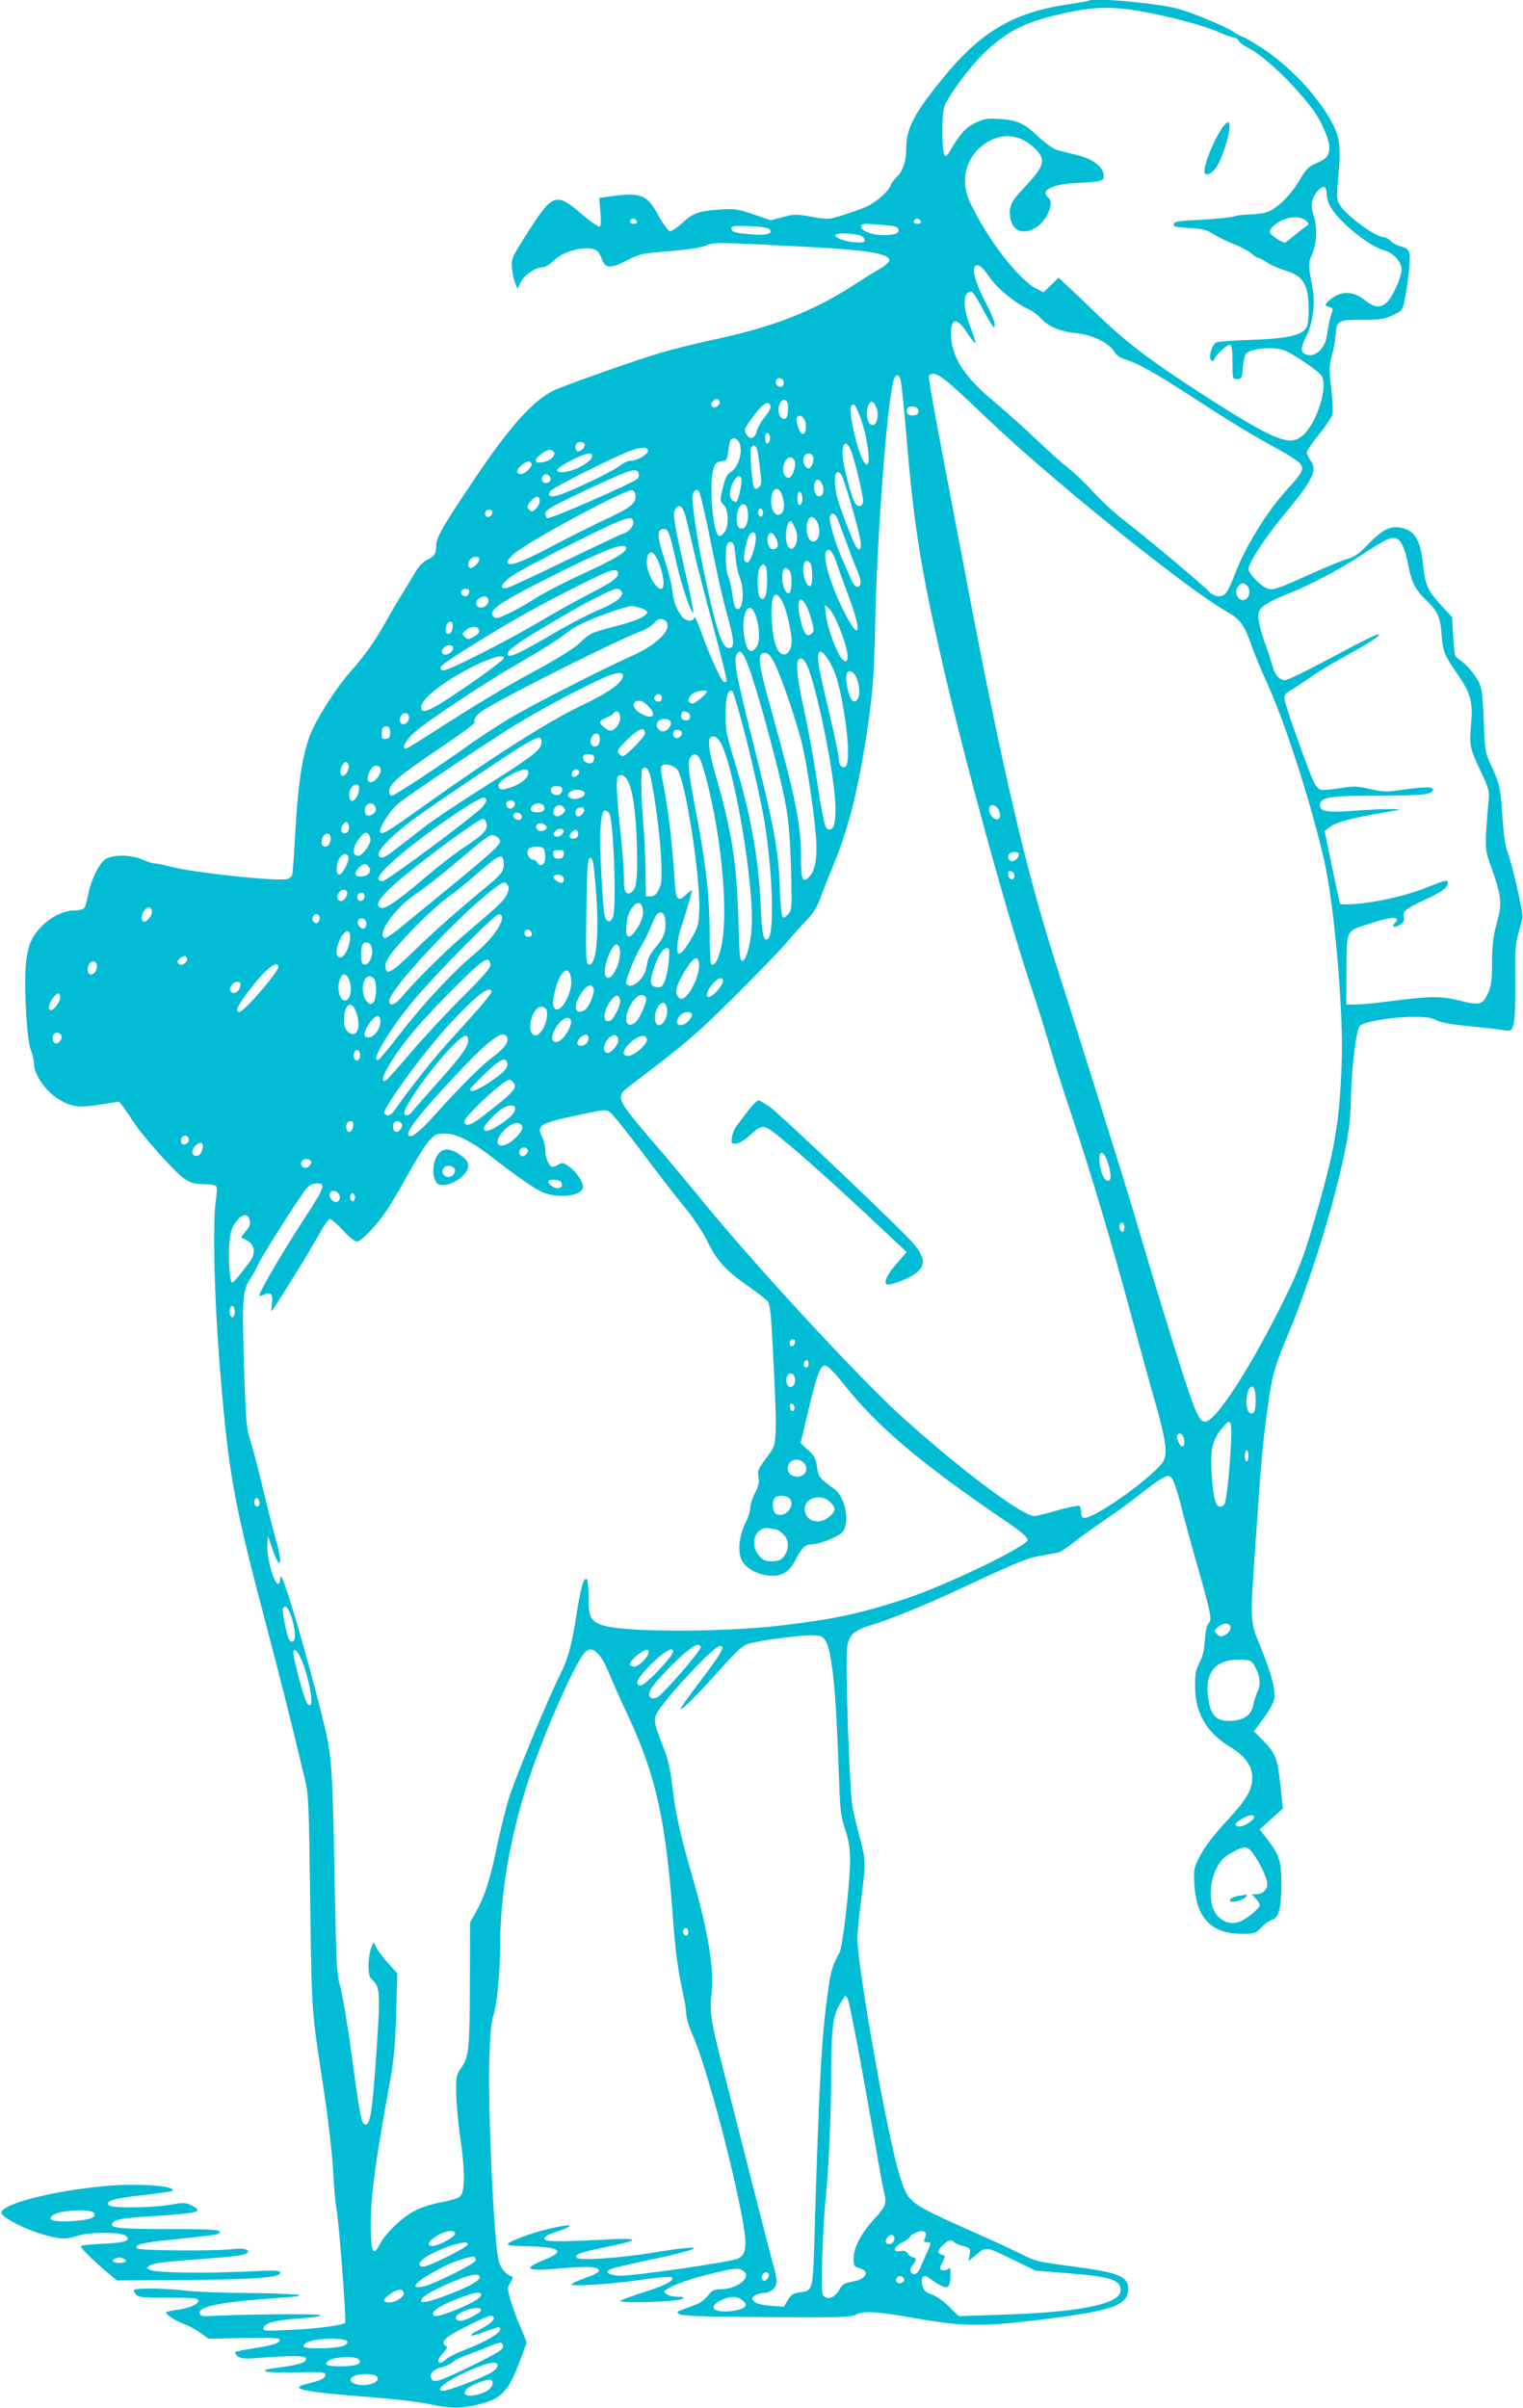 <?xml version="1.0" standalone="no"?>
<!DOCTYPE svg PUBLIC "-//W3C//DTD SVG 20010904//EN"
 "http://www.w3.org/TR/2001/REC-SVG-20010904/DTD/svg10.dtd">
<svg version="1.0" xmlns="http://www.w3.org/2000/svg"
 width="810pt" height="1280pt" viewBox="0 0 810 1280"
 preserveAspectRatio="xMidYMid meet">
<g transform="translate(0,1280) scale(0.1,-0.1)"
fill="#00bcd4" stroke="none">
<path d="M5789 12796 c-2 -2 -41 -9 -87 -16 -306 -42 -480 -142 -687 -395
-150 -183 -194 -267 -195 -365 0 -76 -17 -129 -50 -160 -15 -14 -30 -35 -34
-47 -10 -30 -78 -90 -129 -112 -23 -10 -78 -30 -122 -44 -80 -25 -80 -25 -169
-9 -82 14 -93 14 -152 -2 l-65 -17 -90 31 c-79 27 -101 31 -167 27 -122 -7
-156 -19 -212 -71 -29 -27 -58 -46 -68 -44 -9 2 -35 37 -57 77 -63 117 -95
130 -259 107 l-59 -8 6 -73 c4 -45 3 -76 -3 -80 -5 -3 -43 22 -82 55 -157 134
-164 131 -320 -115 -66 -105 -69 -112 -65 -160 2 -27 10 -63 17 -80 l12 -30
19 37 c20 39 80 78 119 78 11 0 36 16 55 35 52 52 175 82 225 55 10 -5 24 -26
30 -45 18 -53 47 -55 133 -10 69 36 78 38 227 50 97 8 171 19 195 30 43 18 55
18 515 -6 337 -17 460 -36 460 -73 0 -8 -21 -28 -47 -43 -27 -15 -93 -56 -148
-92 -216 -139 -433 -223 -760 -291 -82 -18 -199 -47 -260 -65 -135 -40 -515
-174 -572 -202 -110 -54 -235 -194 -422 -473 -169 -252 -201 -307 -201 -351 0
-43 -9 -56 -51 -77 -22 -11 -45 -36 -65 -72 -18 -30 -48 -81 -68 -112 -20 -31
-57 -94 -82 -140 -56 -101 -112 -181 -194 -273 -62 -71 -147 -199 -192 -290
-54 -109 -82 -272 -98 -570 -6 -110 -13 -207 -16 -216 -2 -9 -14 -19 -25 -22
-52 -14 -496 33 -614 64 -38 10 -80 19 -91 19 -12 0 -41 9 -65 20 -62 28 -167
28 -202 0 -34 -27 -74 -111 -88 -185 -6 -33 -15 -66 -21 -72 -6 -7 -29 -13
-52 -13 -87 0 -195 -78 -234 -170 -12 -27 -22 -81 -26 -135 -8 -129 8 -391 28
-437 9 -21 16 -51 16 -68 0 -62 63 -153 136 -196 68 -40 104 -44 217 -26 l100
16 19 -24 c11 -14 36 -51 58 -84 53 -82 218 -265 269 -301 35 -24 54 -29 102
-30 32 0 62 -4 68 -10 5 -6 6 -30 1 -60 -22 -126 -10 -576 26 -985 43 -500 70
-647 243 -1301 70 -266 124 -478 203 -809 19 -78 21 -132 28 -650 8 -605 6
-568 75 -1020 20 -131 40 -308 46 -400 5 -91 13 -185 18 -210 13 -57 54 -600
47 -608 -14 -14 -154 -32 -290 -38 -142 -7 -148 -6 -144 12 4 25 72 42 205 50
64 4 100 11 96 17 -5 8 -428 4 -603 -6 -25 -1 -35 3 -38 14 -8 39 112 62 443
85 167 11 89 21 -185 24 -129 1 -275 6 -325 12 -108 13 -270 16 -281 5 -4 -4
0 -15 9 -25 15 -15 39 -17 175 -17 132 0 157 -2 157 -15 0 -20 -46 -40 -111
-49 -30 -4 -56 -10 -60 -13 -8 -9 50 -47 96 -63 22 -8 61 -29 85 -46 l44 -32
187 4 c143 3 188 1 191 -8 6 -18 -34 -31 -138 -47 -49 -7 -92 -16 -97 -20 -4
-4 2 -14 13 -23 17 -12 38 -14 125 -7 159 12 233 11 237 -3 7 -20 -36 -35
-131 -47 -144 -18 -107 -31 74 -28 140 4 160 2 160 -12 0 -19 -21 -30 -87 -46
-121 -28 -43 -45 347 -75 113 -9 245 -25 295 -36 108 -23 163 -24 251 -3 127
29 163 64 223 217 22 58 41 109 41 114 0 4 -15 44 -34 87 -19 43 -42 107 -52
142 -16 60 -16 65 1 91 12 17 14 28 7 31 -31 10 -61 46 -70 84 -25 99 -57 787
-50 1063 4 137 10 204 22 240 19 59 36 231 36 370 0 270 51 573 147 870 78
242 243 619 301 688 38 44 84 7 131 -108 18 -44 64 -147 102 -228 150 -322
201 -557 240 -1097 11 -156 25 -255 53 -385 9 -38 16 -85 16 -104 0 -18 15
-68 34 -110 75 -166 239 -790 276 -1049 12 -88 1 -126 -41 -141 -57 -20 -561
-92 -622 -89 -64 3 -86 21 -45 37 13 5 110 28 216 50 296 62 297 84 2 35 -178
-29 -393 -43 -404 -26 -11 17 21 29 160 57 185 38 182 49 -11 39 -258 -13
-320 -12 -320 6 0 10 22 22 62 35 116 38 89 47 -43 15 -94 -22 -214 -68 -214
-81 0 -5 37 -9 83 -10 191 -2 230 -24 120 -69 -127 -51 -108 -66 65 -50 154
14 217 11 217 -10 0 -10 -26 -24 -72 -40 -40 -14 -73 -29 -73 -34 0 -13 210 1
374 25 77 11 146 17 155 14 30 -12 -26 -44 -143 -80 -61 -20 -118 -40 -126
-46 -22 -15 299 -6 325 9 17 10 15 11 -21 12 -22 0 -49 6 -59 14 -18 13 -17
14 6 29 35 23 126 54 244 83 115 28 134 29 159 11 46 -34 -33 -96 -121 -97
-36 0 -46 -5 -68 -34 -17 -22 -44 -41 -73 -51 -100 -36 -99 -35 -77 -48 14 -9
148 -13 462 -15 386 -3 445 -1 472 12 44 23 104 20 326 -19 246 -43 341 -44
630 -10 417 50 495 77 495 170 0 63 -53 84 -284 115 -205 27 -201 26 -291 70
-44 22 -154 73 -245 113 -351 157 -347 154 -393 294 -62 189 -227 1111 -227
1271 0 26 9 117 20 202 25 198 25 208 -6 326 -15 55 -33 131 -40 169 -16 83
-39 763 -29 843 9 70 35 95 129 123 97 29 289 107 481 197 298 139 353 161
422 172 37 7 77 14 89 16 12 2 50 27 85 55 35 28 107 80 159 115 52 34 138 97
190 138 52 42 109 82 125 90 27 14 32 14 47 -2 9 -9 31 -73 48 -142 17 -69 58
-219 91 -334 71 -249 76 -277 56 -297 -9 -9 -16 -43 -19 -89 -3 -53 -12 -88
-29 -120 -19 -37 -24 -59 -23 -125 0 -141 61 -245 185 -321 80 -48 119 -102
119 -162 0 -68 -30 -119 -139 -236 -64 -69 -111 -130 -136 -177 -36 -69 -37
-74 -33 -153 10 -181 88 -265 249 -266 73 0 76 1 108 34 18 19 44 37 56 40 35
9 50 65 50 186 0 124 -11 159 -71 237 l-45 58 62 55 62 56 -13 119 c-14 144
-26 175 -91 241 l-50 50 50 68 c28 37 53 83 57 101 9 49 -12 132 -69 273 -61
151 -60 125 -28 582 27 399 37 510 62 690 24 178 35 218 109 395 116 278 242
682 301 967 25 124 32 182 34 303 3 147 28 349 46 371 17 21 171 48 274 48 77
1 107 -3 133 -17 21 -12 81 -23 175 -32 78 -8 161 -17 183 -21 40 -6 42 -5 53
27 9 29 11 116 9 369 0 30 7 82 17 115 9 33 19 72 22 86 5 26 -52 276 -82 359
-10 27 -20 101 -25 185 -8 142 -15 172 -66 280 -25 56 -28 72 -33 225 -5 134
-10 172 -26 204 -20 42 -77 106 -110 124 -17 9 -21 24 -26 116 l-6 105 -45 49
c-83 88 -98 119 -109 223 -13 127 -38 179 -98 198 -68 21 -112 3 -191 -79 -51
-53 -76 -71 -110 -80 -25 -7 -109 -41 -188 -76 -188 -86 -211 -93 -242 -82
-37 13 -100 79 -100 103 0 32 89 169 186 285 156 188 182 240 145 290 -11 16
-21 36 -21 45 0 9 29 52 65 96 35 43 68 91 71 106 4 14 1 77 -6 139 -12 101
-11 120 3 171 9 32 18 81 20 110 6 80 12 83 141 83 96 0 118 3 162 24 49 23
53 27 63 74 19 92 34 228 27 255 -5 20 -15 29 -45 37 -21 5 -46 19 -56 30 -10
11 -27 20 -38 20 -41 0 -195 113 -229 167 -19 32 -20 43 -13 121 17 181 13
231 -22 303 -70 141 -219 305 -371 407 -50 33 -101 63 -114 67 -13 4 -35 16
-50 27 -38 27 -227 105 -299 123 -116 30 -451 59 -470 41z m273 -55 c154 -27
336 -75 418 -111 38 -17 76 -30 84 -30 9 0 19 -7 23 -15 3 -9 24 -25 47 -37
89 -45 233 -181 344 -324 45 -59 92 -163 92 -205 0 -46 -15 -64 -72 -88 -39
-17 -52 -30 -86 -88 -49 -84 -125 -157 -178 -172 -22 -6 -62 -11 -90 -11 -28
0 -64 -5 -80 -10 -17 -6 -95 -14 -174 -18 -122 -6 -145 -10 -148 -23 -2 -14
10 -17 82 -21 73 -4 92 -9 134 -35 27 -17 76 -40 107 -52 32 -12 71 -33 87
-46 16 -14 34 -25 39 -25 5 0 26 -11 47 -25 21 -14 62 -32 92 -41 101 -29 130
-76 130 -208 0 -65 -4 -89 -18 -106 -29 -35 -111 -51 -292 -57 -91 -3 -173 -9
-182 -14 -23 -12 -42 -80 -27 -94 8 -7 13 -5 17 5 9 25 71 82 84 77 9 -3 13
-30 13 -93 0 -88 0 -89 25 -89 23 0 25 4 30 62 3 34 10 67 16 73 29 29 154 39
209 16 50 -21 183 -113 195 -135 34 -64 -31 -261 -106 -320 -67 -53 -144 -22
-486 195 -297 190 -434 292 -588 439 -80 77 -162 156 -183 174 l-37 35 -40
-39 -40 -39 -38 19 c-96 50 -262 265 -353 459 -61 129 -15 267 110 330 77 39
160 26 227 -36 72 -66 64 -96 -57 -224 -62 -66 -75 -95 -66 -151 11 -68 62
-92 127 -58 64 33 111 135 76 164 -46 38 16 71 144 78 138 7 150 10 150 39 0
44 -55 88 -135 108 -38 10 -87 22 -108 27 -23 6 -61 32 -100 68 -82 77 -114
92 -208 98 -70 5 -83 3 -133 -21 -53 -26 -77 -54 -142 -162 -7 -10 -15 -15
-20 -11 -15 15 -17 218 -2 259 22 61 134 211 217 291 124 118 222 165 441 211
141 30 234 32 382 7z m994 -973 c3 -49 24 -86 89 -151 68 -68 163 -133 214
-147 51 -13 95 -61 95 -103 0 -43 -51 -153 -82 -178 -36 -28 -63 -24 -115 17
-64 50 -129 49 -189 -4 -23 -20 -23 -28 3 -35 16 -4 20 -10 14 -24 -9 -20 -21
-78 -30 -137 -8 -51 -54 -99 -91 -94 -47 5 -52 30 -20 93 39 78 53 178 37 263
-24 125 -24 131 -2 182 25 59 28 148 6 211 -17 49 -9 90 26 128 28 29 44 22
45 -21z m-107 -144 c15 -14 14 -17 -3 -27 -10 -7 -39 -29 -63 -49 -24 -21 -46
-38 -49 -38 -12 0 -62 30 -74 45 -11 13 -10 19 6 37 48 53 146 71 183 32z
m-3561 -2 c2 -7 -6 -12 -17 -12 -21 0 -27 11 -14 24 9 9 26 2 31 -12z m1510 0
c2 -7 -6 -12 -17 -12 -21 0 -27 11 -14 24 9 9 26 2 31 -12z m-135 -27 c24 -10
21 -32 -5 -39 -69 -18 -178 6 -178 40 0 15 10 16 83 11 45 -3 90 -8 100 -12z
m-671 -13 c23 -23 -11 -34 -92 -28 -88 6 -110 12 -110 33 0 12 16 14 95 11 59
-2 99 -8 107 -16z m473 -31 c17 -3 31 -14 33 -24 3 -14 -4 -17 -40 -16 -50 1
-110 20 -116 37 -4 13 69 15 123 3z m694 -220 c42 -62 137 -141 206 -172 23
-10 53 -32 68 -48 40 -46 103 -73 185 -81 89 -9 178 -51 207 -98 14 -22 33
-35 60 -43 59 -16 160 -72 354 -198 213 -139 314 -200 455 -277 60 -32 115
-69 123 -81 19 -28 9 -48 -70 -133 -105 -115 -221 -301 -276 -444 -16 -43 -37
-89 -46 -102 -21 -33 -64 -32 -96 2 -32 35 -352 303 -455 381 -45 34 -115 99
-155 143 -40 45 -103 105 -139 133 -36 28 -112 97 -170 152 -58 56 -158 145
-222 199 -160 132 -229 240 -230 360 -2 88 33 90 87 5 22 -34 41 -57 42 -52 2
6 -10 45 -27 87 -41 105 -39 186 6 186 6 0 30 -35 52 -77 23 -43 48 -87 56
-98 15 -20 15 -20 16 3 0 12 -23 66 -51 120 -60 114 -76 192 -41 192 15 0 34
-19 61 -59z m-183 -593 c33 -29 114 -105 181 -169 327 -313 1057 -902 1265
-1019 74 -42 95 -70 132 -176 15 -44 56 -142 91 -219 95 -211 234 -646 299
-936 53 -237 101 -793 92 -1059 -11 -334 -37 -479 -155 -880 -48 -162 -77
-237 -136 -358 -190 -389 -383 -688 -439 -680 -32 5 -56 64 -156 383 -83 267
-120 389 -231 765 -39 130 -284 913 -409 1305 -156 489 -278 1015 -466 2000
-232 1218 -212 1104 -193 1115 18 12 57 -10 125 -72z m-285 36 c4 -16 17 -144
29 -284 39 -472 75 -703 190 -1206 124 -543 351 -1369 490 -1779 22 -66 59
-183 81 -260 22 -77 73 -239 114 -360 99 -295 219 -697 315 -1055 44 -162 104
-382 135 -489 56 -197 65 -266 42 -309 -31 -56 -245 -220 -364 -281 -58 -29
-73 -27 -73 8 0 17 -4 33 -10 36 -5 3 -58 -8 -116 -24 -59 -17 -113 -31 -122
-31 -63 0 -378 235 -693 517 -226 201 -805 828 -1089 1178 -63 77 -166 201
-230 275 -219 255 -220 257 -137 320 298 226 346 267 553 472 122 121 250 254
285 296 35 41 83 95 106 118 29 30 50 64 66 111 14 37 44 113 67 168 88 211
145 448 194 805 19 146 26 245 30 469 10 469 61 1165 97 1304 12 44 30 44 40
1z m-624 0 c3 -8 1 -20 -5 -26 -15 -15 -43 8 -35 28 7 19 32 18 40 -2z m-341
-105 c10 -17 -23 -46 -38 -31 -8 8 -8 15 2 27 15 18 26 19 36 4z m365 -23 c3
-61 -11 -87 -36 -66 -17 14 -20 52 -5 80 13 24 40 15 41 -14z m470 -14 c15
-38 3 -92 -20 -92 -29 0 -42 71 -20 111 12 23 27 17 40 -19z m-563 7 c2 -9
-13 -35 -32 -58 -19 -22 -37 -55 -41 -72 -8 -37 -33 -49 -51 -24 -21 28 -18
35 37 108 50 67 80 82 87 46z m485 -80 c32 -93 48 -229 28 -229 -19 0 -51 83
-73 190 -21 97 -19 135 5 128 6 -2 25 -42 40 -89z m302 56 c0 -13 -8 -21 -24
-23 -28 -4 -46 11 -37 33 9 25 61 16 61 -10z m-604 -52 c12 -32 3 -76 -14 -70
-15 4 -36 67 -30 84 9 22 33 14 44 -14z m-186 -93 c0 -13 -6 -25 -12 -27 -9
-3 -13 6 -13 27 0 21 4 30 13 28 6 -3 12 -15 12 -28z m-165 -19 c24 -46 -1
-138 -45 -161 -14 -7 -26 -29 -34 -58 -24 -90 -24 -96 -2 -116 26 -24 29 -110
5 -144 -33 -48 -50 -18 -65 114 -12 112 -4 228 18 249 8 8 25 15 37 15 20 0
24 6 29 50 3 28 9 55 12 60 10 16 34 11 45 -9z m-820 -14 c0 -17 -20 -37 -37
-37 -13 0 -18 32 -6 43 11 12 43 7 43 -6z m1416 -32 c19 -47 64 -233 64 -267
0 -36 -32 -38 -47 -5 -18 38 -52 168 -59 224 -11 85 14 114 42 48z m-493 -27
c4 -29 9 -76 13 -103 5 -41 3 -54 -11 -65 -14 -12 -18 -12 -25 0 -11 18 -24
195 -16 209 17 27 34 9 39 -41z m-588 33 c12 -20 -52 -61 -96 -61 -11 0 -37
-13 -57 -29 -39 -30 -261 -136 -324 -154 -42 -12 -57 -4 -42 21 10 16 229 129
384 198 74 34 124 42 135 25z m-498 -16 c7 -21 -22 -46 -60 -52 -30 -4 -37 -3
-37 11 0 18 58 58 79 54 8 -2 16 -8 18 -13z m203 -18 c0 -32 -100 -86 -158
-87 -51 0 -36 20 47 63 77 39 111 46 111 24z m1175 -7 c6 -20 -10 -60 -24 -60
-18 0 -33 31 -27 55 8 30 42 34 51 5z m-97 -29 c5 -30 -17 -81 -34 -81 -32 0
-40 62 -11 98 15 19 42 10 45 -17z m-1401 -7 c5 -16 -36 -54 -57 -54 -28 0
-25 25 7 50 27 21 44 22 50 4z m569 -49 c4 -8 1 -22 -5 -29 -17 -21 -469 -219
-481 -211 -5 3 -10 15 -10 26 0 15 28 33 128 81 319 153 356 166 368 133z
m1085 -22 c24 -60 89 -291 95 -335 7 -48 -3 -62 -23 -35 -12 15 -78 186 -98
252 -20 68 -20 145 0 145 9 0 20 -12 26 -27z m-1553 -6 c4 -20 -25 -34 -40
-19 -15 15 -1 44 19 40 10 -2 19 -11 21 -21z m1015 -2 c6 -14 -15 -110 -26
-122 -4 -3 -14 0 -23 8 -19 16 -14 68 11 105 18 27 30 30 38 9z m427 -24 c15
-29 12 -61 -6 -68 -19 -7 -34 13 -34 48 0 42 22 53 40 20z m-990 -70 c0 -40
-30 -62 -172 -128 -69 -33 -196 -96 -282 -142 -159 -84 -226 -107 -226 -78 0
8 14 27 31 41 87 74 604 351 633 340 9 -4 16 -18 16 -33z m400 -241 c27 -140
65 -311 85 -380 38 -135 42 -175 22 -183 -19 -7 -32 3 -49 38 -35 69 -122 466
-148 677 -10 79 -10 101 0 113 11 13 16 14 27 3 7 -8 35 -128 63 -268z m379
249 c15 -43 14 -84 -3 -98 -34 -29 -64 26 -52 95 9 45 40 47 55 3z m107 -35
c-4 -14 -11 -22 -16 -19 -11 7 -13 58 -3 69 12 11 25 -24 19 -50z m-1396 3 c0
-13 -9 -32 -20 -42 -18 -17 -22 -17 -36 -4 -13 14 -12 18 6 42 27 33 50 35 50
4z m1108 -64 c3 -47 -11 -83 -33 -83 -20 0 -28 18 -27 57 3 79 55 102 60 26z
m-333 -15 c8 -29 28 -111 44 -183 16 -71 64 -255 105 -409 42 -153 73 -283 70
-287 -3 -5 -10 -6 -16 -3 -15 9 -79 151 -119 264 -18 52 -35 87 -37 78 -5 -28
-48 -22 -69 10 -30 43 -41 74 -48 138 -4 32 -23 106 -42 163 -38 116 -40 154
-7 159 27 4 35 -17 70 -173 25 -118 84 -290 91 -269 2 6 -16 98 -41 205 -62
271 -69 315 -56 339 19 35 39 23 55 -32z m411 6 c-5 -13 -10 -14 -18 -6 -6 6
-8 18 -4 28 5 13 10 14 18 6 6 -6 8 -18 4 -28z m-1438 9 c-5 -26 -38 -29 -38
-4 0 15 6 21 21 21 14 0 19 -5 17 -17z m1832 -22 c5 -11 27 -68 49 -128 21
-59 49 -131 61 -159 23 -52 22 -84 -3 -84 -8 0 -22 19 -32 43 -10 23 -33 76
-51 117 -37 86 -68 196 -60 216 8 20 24 17 36 -5z m-1082 -25 c4 -21 -23 -53
-52 -62 -11 -3 -149 -68 -306 -144 -157 -76 -297 -142 -312 -145 -45 -11 -35
20 20 60 51 38 482 258 572 293 62 23 73 23 78 -2z m971 11 c18 -22 24 -73 12
-96 -23 -43 -61 -13 -61 48 0 56 23 79 49 48z m-114 -37 c19 -36 19 -80 1
-105 -12 -16 -16 -17 -30 -6 -27 23 -18 141 11 141 1 0 9 -13 18 -30z m-205
-58 c0 -45 -29 -132 -45 -132 -7 0 -15 6 -17 12 -5 15 7 83 21 121 14 36 41
36 41 -1z m108 -6 c16 -33 9 -56 -17 -56 -21 0 -36 40 -26 71 9 26 27 20 43
-15z m3308 -4 c20 -13 41 -66 54 -137 16 -87 37 -129 90 -180 66 -64 80 -93
87 -187 6 -92 15 -112 84 -211 68 -97 83 -150 74 -251 -11 -127 -10 -138 45
-256 51 -108 52 -113 46 -178 -20 -230 -20 -243 8 -322 64 -181 67 -208 34
-326 -16 -59 -22 -109 -23 -199 0 -100 -4 -128 -22 -167 -27 -60 -46 -64 -147
-38 -98 25 -160 25 -351 0 -82 -11 -174 -20 -202 -20 l-53 0 1 168 c2 236 -6
219 114 259 125 42 182 44 143 5 -20 -20 0 -26 28 -8 19 13 24 23 20 40 -8 31
11 46 114 94 92 42 120 63 120 91 0 16 -14 12 -107 -25 -112 -45 -255 -78
-385 -90 -41 -3 -78 -3 -81 2 -2 5 -22 94 -43 197 l-39 189 24 19 c31 26 110
48 266 75 125 21 127 22 65 23 -36 1 -124 -4 -197 -9 -145 -11 -183 -5 -183
30 0 42 48 50 312 50 239 0 294 7 289 35 -2 13 -55 12 -165 -4 -80 -12 -98
-11 -168 4 -69 16 -87 17 -160 5 -46 -7 -92 -11 -103 -9 -11 3 -28 21 -39 44
-30 64 -148 397 -153 432 -5 30 -1 35 42 60 26 16 67 43 92 61 25 19 102 66
172 105 155 86 207 120 192 125 -6 2 -96 -41 -199 -97 -103 -55 -213 -112
-245 -126 -54 -25 -59 -26 -82 -11 -14 10 -29 33 -35 58 -7 24 -22 72 -35 108
-34 93 -48 156 -41 184 7 30 48 56 162 102 113 45 275 130 384 203 140 92 166
103 196 83z m-3532 -34 c3 -13 7 -48 10 -79 3 -31 13 -72 21 -92 26 -63 17
-171 -14 -165 -12 2 -19 23 -26 78 -6 41 -16 85 -23 97 -12 22 -17 139 -6 167
9 24 33 19 38 -6z m-574 -13 c0 -22 -66 -60 -244 -142 -88 -40 -195 -96 -239
-124 -43 -28 -108 -65 -144 -81 -57 -27 -66 -29 -79 -16 -30 30 23 69 257 188
333 169 449 214 449 175z m1116 -68 c9 -29 39 -110 65 -181 77 -202 62 -256
-23 -86 -75 150 -117 297 -92 323 14 14 34 -8 50 -56z m-931 -40 c27 -91 13
-136 -27 -89 -44 50 -63 143 -35 171 17 17 42 -16 62 -82z m-965 51 c0 -16
-31 -48 -47 -48 -16 0 -17 32 -1 48 15 15 48 16 48 0z m1758 -20 c14 -14 16
-114 3 -122 -22 -14 -49 72 -36 113 7 24 16 26 33 9z m-234 -24 c10 -26 7
-134 -5 -155 -8 -16 -13 -18 -25 -8 -17 14 -20 130 -4 160 13 23 26 24 34 3z
m124 -16 c14 -14 16 -96 3 -117 -14 -22 -41 27 -41 75 0 53 13 67 38 42z
m-913 -8 c14 -23 -23 -52 -142 -113 -71 -36 -193 -104 -273 -152 -80 -47 -227
-127 -328 -177 -145 -73 -185 -89 -195 -79 -15 15 -3 26 165 131 186 117 350
209 551 310 173 88 209 101 222 80z m3341 -68 c32 -22 20 -82 -16 -82 -24 0
-42 32 -33 57 6 17 22 33 33 33 3 0 10 -4 16 -8z m-4133 -28 c9 -10 -4 -34
-18 -34 -17 0 -28 17 -20 30 7 11 28 13 38 4z m814 -10 c10 -26 -34 -60 -126
-98 -49 -20 -146 -71 -217 -112 -209 -123 -264 -147 -264 -120 0 21 54 59 220
158 175 105 335 188 360 188 11 0 23 -7 27 -16z m855 -55 c22 -44 48 -157 48
-207 0 -72 -50 -97 -78 -39 -29 60 -39 241 -17 278 11 17 29 5 47 -32z m-1566
16 c8 -20 -13 -45 -38 -45 -27 0 -35 30 -13 46 25 18 44 18 51 -1z m1688 -27
c8 -13 22 -49 31 -82 15 -53 16 -60 2 -74 -25 -24 -44 0 -61 78 -21 90 -6 131
28 78z m-881 -19 c80 -22 34 -56 -135 -100 -127 -33 -129 -34 -189 -91 -27
-25 -116 -81 -220 -137 -171 -92 -337 -192 -573 -344 -65 -42 -123 -77 -127
-77 -25 0 -3 44 44 85 65 60 378 267 557 370 140 81 208 124 273 175 50 38
238 112 327 129 3 0 22 -4 43 -10z m1056 -93 c37 -88 55 -160 47 -182 -6 -15
-8 -15 -26 1 -27 25 -81 168 -87 235 l-6 55 21 -19 c12 -10 34 -50 51 -90z
m-444 62 c24 -59 29 -145 11 -173 -33 -51 -59 -26 -70 67 -13 107 27 180 59
106z m-481 -34 c9 -3 16 -18 16 -32 0 -43 -81 -111 -185 -157 -144 -63 -540
-265 -660 -337 -60 -37 -148 -94 -195 -127 -164 -118 -411 -281 -426 -281 -8
0 -14 10 -14 25 0 37 55 84 268 227 106 71 190 133 187 138 -9 15 6 38 44 63
107 71 742 389 850 425 18 7 44 23 57 37 24 26 32 29 58 19z m-1128 -48 c-8
-33 -36 -35 -36 -3 0 28 20 51 33 38 5 -5 7 -21 3 -35z m142 -8 c2 -11 -8 -23
-29 -33 -29 -16 -33 -16 -48 0 -15 15 -14 18 8 36 28 23 64 22 69 -3z m-138
-91 c0 -19 -21 -37 -42 -37 -21 0 -24 20 -6 38 16 16 48 15 48 -1z m1595 -171
c61 -191 154 -546 175 -671 15 -84 23 -185 27 -335 5 -207 5 -216 -15 -240
-14 -16 -24 -22 -30 -15 -6 6 -12 78 -15 160 -6 191 -34 340 -143 772 -90 357
-106 442 -83 469 12 15 15 14 31 -6 10 -12 34 -72 53 -134z m410 90 c32 -55
52 -128 75 -271 25 -152 27 -273 4 -282 -20 -7 -34 13 -34 50 0 15 -23 123
-50 238 -55 230 -66 289 -56 315 8 22 29 5 61 -50z m-292 -10 c39 -81 120
-322 145 -431 29 -125 73 -434 74 -530 2 -87 -12 -143 -42 -170 -33 -30 -40
-10 -40 109 0 173 -29 316 -154 766 -78 279 -83 325 -31 318 13 -2 29 -22 48
-62z m-1445 32 c-3 -7 -72 -60 -154 -117 -229 -159 -284 -186 -284 -142 0 31
45 77 134 136 145 96 318 166 304 123z m1606 -20 c49 -76 156 -592 159 -768 1
-88 -8 -120 -33 -120 -23 0 -30 31 -69 285 -16 105 -46 263 -65 352 -34 152
-45 251 -29 266 11 12 22 8 37 -15z m-979 -92 c-23 -35 -91 -79 -205 -133
-180 -85 -474 -272 -840 -533 -193 -138 -225 -158 -237 -146 -15 15 51 119 99
157 80 63 524 360 648 433 152 91 405 222 472 246 63 22 87 13 63 -24z m1251
9 c25 -61 14 -135 -19 -122 -16 6 -37 78 -37 126 0 46 36 43 56 -4z m-796 -72
c0 -11 -63 -63 -76 -63 -33 0 -26 41 9 58 25 12 67 15 67 5z m212 -264 c36
-145 78 -333 92 -417 45 -268 56 -603 21 -632 -24 -20 -32 18 -39 170 -12 261
-53 490 -138 768 -47 155 -51 174 -49 261 1 91 12 126 35 118 6 -2 41 -122 78
-268z m-452 231 c0 -13 -7 -20 -20 -20 -19 0 -27 20 -13 33 13 14 33 6 33 -13z
m-65 -52 c41 -48 9 -65 -52 -28 -49 29 -41 75 10 62 9 -2 28 -18 42 -34z
m-157 -46 c4 -26 -13 -58 -37 -72 -14 -7 -25 -5 -45 11 -34 27 -33 36 8 53 18
8 37 19 41 26 10 17 30 7 33 -18z m356 22 c23 -9 20 -44 -3 -44 -23 0 -35 15
-27 35 6 17 8 17 30 9z m-1480 -20 c7 -19 -10 -44 -29 -44 -18 0 -24 21 -13
43 11 21 34 22 42 1z m1394 -35 c4 -21 -26 -51 -46 -47 -25 5 -38 34 -22 53
17 20 64 16 68 -6z m-1493 -54 c0 -23 -5 -31 -22 -33 -19 -3 -23 1 -23 26 0
33 8 44 30 40 9 -2 15 -14 15 -33z m1355 -5 c0 -17 -101 -120 -118 -120 -5 0
-15 7 -22 15 -11 13 -3 25 48 75 61 59 92 69 92 30z m195 10 c9 -15 -14 -40
-31 -33 -22 8 -18 43 5 43 11 0 23 -5 26 -10z m-435 -40 c0 -33 -24 -50 -42
-32 -17 17 -1 62 22 62 16 0 20 -7 20 -30z m660 -57 c70 -187 151 -683 149
-910 -1 -95 -27 -207 -50 -211 -14 -3 -17 22 -22 215 -8 301 -35 475 -122 775
-36 127 -44 193 -22 201 24 9 46 -14 67 -70z m-970 41 c0 -39 -42 -72 -304
-237 -129 -81 -271 -176 -315 -210 -44 -34 -110 -86 -147 -114 -67 -53 -87
-62 -99 -43 -14 23 56 98 175 188 92 69 517 356 597 403 80 46 93 48 93 13z
m280 -83 c0 -11 -5 -23 -10 -26 -18 -11 -50 6 -50 26 0 14 7 19 30 19 23 0 30
-5 30 -19z m564 -8 c7 -16 26 -75 40 -133 79 -319 110 -700 71 -867 -16 -68
-37 -104 -53 -89 -4 4 -7 85 -8 179 -1 180 -18 337 -60 562 -52 279 -58 323
-46 350 15 33 38 32 56 -2z m-1870 -29 c4 -9 -1 -28 -9 -41 -26 -40 -48 -6
-25 38 13 23 26 24 34 3z m1748 -25 c42 -49 124 -574 117 -749 -4 -80 -7 -90
-47 -158 -52 -87 -76 -95 -69 -24 2 26 9 61 15 77 17 49 62 200 62 210 0 5
-13 -4 -29 -19 -49 -47 -58 -33 -65 101 -10 160 -33 357 -57 477 -16 80 -18
101 -7 107 19 12 60 0 80 -22z m-1579 7 c12 -32 -42 -91 -63 -70 -17 17 14 84
38 84 11 0 22 -6 25 -14z m1427 -16 c19 -35 61 -330 66 -465 5 -113 3 -135
-13 -165 -13 -26 -25 -35 -43 -35 l-25 0 -2 140 c-1 77 -7 195 -13 263 -11
140 -13 266 -3 275 11 12 22 8 33 -13z m-640 -8 c0 -27 -39 -60 -94 -78 -36
-12 -50 -14 -59 -5 -18 18 3 43 63 74 63 32 90 35 90 9z m270 3 c0 -16 -27
-32 -37 -22 -3 4 -3 13 0 22 8 20 37 20 37 0z m254 -38 c29 -44 47 -160 53
-342 5 -186 -1 -241 -30 -259 -28 -18 -41 7 -39 72 1 32 -7 143 -18 247 -21
197 -25 287 -13 298 13 13 33 7 47 -16z m-1424 -47 c0 -32 -22 -71 -39 -67
-19 3 -19 51 0 73 17 20 39 17 39 -6z m1080 -9 c0 -10 -7 -21 -15 -25 -23 -8
-45 4 -45 25 0 14 7 19 30 19 23 0 30 -5 30 -19z m120 -21 c0 -16 -41 -32 -66
-26 -32 8 -30 32 4 44 28 9 62 0 62 -18z m-524 -31 c3 -6 -7 -24 -22 -41 -48
-50 -507 -392 -528 -392 -56 -2 -10 57 133 173 152 121 372 270 403 271 4 0
10 -5 14 -11z m152 -28 c-2 -9 -11 -17 -21 -19 -21 -4 -35 27 -17 38 19 12 42
0 38 -19z m-740 -18 c2 -14 -4 -26 -18 -33 -26 -14 -40 -5 -40 25 0 39 53 47
58 8z m897 2 c0 -15 -8 -21 -29 -23 -37 -4 -54 11 -36 33 19 23 65 16 65 -10z
m104 1 c9 -11 8 -18 -4 -30 -21 -20 -44 -21 -51 -1 -7 17 12 45 31 45 7 0 18
-6 24 -14z m2315 -19 c7 -19 6 -31 -2 -39 -16 -16 -52 17 -52 49 0 35 41 28
54 -10z m-2209 13 c8 -13 -13 -40 -31 -40 -17 0 -18 37 -1 43 19 8 25 8 32 -3z
m135 -24 c22 -28 40 -477 21 -546 -10 -38 -37 -37 -45 1 -12 62 -28 375 -23
456 6 102 17 124 47 89z m-467 -11 c4 -8 2 -17 -4 -21 -15 -9 -39 3 -39 21 0
19 36 20 43 0z m-185 -48 c4 -33 -22 -58 -128 -127 -41 -27 -133 -99 -205
-160 -141 -120 -207 -165 -230 -156 -43 16 9 78 174 209 185 146 355 267 371
264 8 -1 16 -14 18 -30z m-734 -2 c7 -20 -3 -45 -19 -45 -21 0 -27 17 -15 40
13 24 26 26 34 5z m1053 -18 c-2 -7 -13 -13 -25 -15 -26 -4 -42 26 -21 38 16
11 52 -7 46 -23z m90 -20 c-6 -20 -36 -32 -47 -21 -8 8 -7 16 5 27 16 17 48
12 42 -6z m78 -13 c0 -12 -8 -20 -22 -22 -25 -4 -31 16 -11 36 17 17 33 10 33
-14z m-1105 -29 c0 -27 -45 -85 -65 -85 -36 0 -30 51 11 100 21 24 29 28 40
19 8 -6 14 -22 14 -34z m-215 24 c4 -5 4 -21 1 -35 -9 -32 -46 -34 -46 -1 0
35 31 60 45 36z m896 -15 c25 -30 33 -22 -510 -466 -46 -38 -88 -67 -95 -65
-47 16 54 160 162 232 37 24 128 95 202 157 178 150 190 158 210 158 10 0 23
-7 31 -16z m243 -60 c3 -9 6 -29 6 -45 0 -35 -27 -51 -42 -26 -5 10 -15 17
-23 17 -22 0 -39 38 -24 56 16 19 75 18 83 -2z m104 -26 c-2 -17 -10 -23 -28
-23 -18 0 -26 6 -28 23 -3 19 1 22 28 22 27 0 31 -3 28 -22z m2420 -4 c-5 -25
-35 -41 -49 -27 -18 18 -3 43 26 43 19 0 26 -5 23 -16z m-3565 -8 c8 -19 -32
-96 -49 -96 -19 0 -18 59 2 88 17 25 39 29 47 8z m825 -25 c7 -44 -8 -67 -80
-126 -158 -130 -288 -245 -400 -354 -122 -118 -148 -131 -148 -73 0 21 17 49
64 103 83 97 206 215 281 269 33 24 92 71 130 105 130 113 147 122 153 76z
m476 -5 c3 -13 11 -91 17 -173 16 -219 -1 -378 -39 -371 -15 3 -17 27 -14 253
3 257 7 315 21 315 5 0 12 -11 15 -24z m-1190 -28 c14 -23 -9 -48 -45 -48 -35
0 -38 21 -7 50 24 22 36 22 52 -2z m3431 -43 c0 -28 -29 -25 -33 3 -3 19 0 23
15 20 10 -2 18 -12 18 -23z m-2398 -11 c3 -8 1 -20 -4 -25 -11 -11 -56 18 -48
32 10 15 45 10 52 -7z m-298 -38 c9 -11 9 -22 -2 -48 -14 -34 -38 -57 -237
-226 -98 -84 -254 -239 -326 -325 -34 -40 -64 -49 -64 -18 0 59 367 452 553
594 54 41 60 43 76 23z m-854 -36 c8 -14 -13 -50 -30 -50 -21 0 -27 17 -15 40
11 21 35 27 45 10z m92 -34 c-9 -23 -37 -20 -37 3 0 21 20 33 34 20 5 -4 6
-15 3 -23z m1477 -42 c13 -33 5 -72 -24 -117 -37 -58 -60 -62 -60 -9 0 20 4
52 10 71 17 59 60 91 74 55z m-2606 -28 c4 -18 -24 -56 -40 -56 -18 0 -20 31
-3 56 18 27 38 28 43 0z m2730 -45 c6 -59 -7 -97 -48 -143 -21 -25 -41 -57
-44 -71 -3 -15 -8 -38 -11 -51 -8 -38 -53 -86 -81 -86 -14 0 -24 6 -24 15 0
26 50 148 80 195 16 25 38 70 50 100 12 30 26 61 32 68 20 23 43 9 46 -27z
m-1838 10 c0 -11 -5 -23 -11 -27 -15 -9 -33 12 -26 30 9 23 37 20 37 -3z m970
2 c0 -41 -62 -124 -143 -191 -117 -98 -276 -268 -398 -426 -57 -74 -110 -138
-116 -140 -50 -20 56 159 187 316 117 140 431 458 453 458 9 0 17 -8 17 -17z
m-722 -27 c2 -10 -1 -23 -7 -29 -15 -15 -46 16 -37 38 8 21 40 15 44 -9z m880
-59 c2 -12 -3 -17 -17 -17 -15 0 -21 6 -21 21 0 25 33 22 38 -4z m-966 -26
c-4 -50 -31 -101 -53 -101 -26 0 -25 49 2 101 26 51 55 51 51 0z m113 -42 c16
-48 -16 -112 -46 -93 -10 6 -12 74 -3 98 9 23 41 20 49 -5z m1320 -12 c14 -53
-31 -161 -63 -155 -24 5 -20 60 8 126 24 55 46 67 55 29z m262 -66 c-3 -37
-13 -85 -21 -105 -13 -32 -20 -37 -43 -34 -35 4 -39 23 -19 90 20 67 51 118
72 118 15 0 16 -9 11 -69z m-2562 9 c0 -20 -32 -37 -45 -24 -8 8 -7 16 6 28
18 19 39 17 39 -4z m2723 -24 c7 -59 -57 -186 -94 -186 -7 0 -18 9 -24 20 -13
24 10 82 60 155 34 50 53 54 58 11z m-1110 -3 c3 -17 -31 -56 -145 -170 -82
-81 -204 -213 -273 -293 -68 -80 -129 -148 -136 -153 -23 -14 -24 9 -1 51 61
114 160 236 333 410 184 186 215 207 222 155z m-2094 1 c8 -20 -10 -54 -28
-54 -19 0 -25 20 -15 48 10 25 34 29 43 6z m966 -15 c0 -27 -183 -239 -207
-239 -25 0 -12 30 47 108 88 117 160 176 160 131z m1558 -72 c5 -75 -64 -186
-90 -145 -11 19 -10 36 7 103 28 104 77 130 83 42z m-1190 21 c17 -22 23 -73
13 -101 -20 -51 -61 -22 -61 43 0 33 15 70 29 70 5 0 13 -6 19 -12z m140 -10
c18 -18 15 -113 -4 -129 -14 -11 -19 -10 -35 10 -33 40 -22 131 16 131 6 0 16
-5 23 -12z m1855 -4 c15 -16 -47 -94 -75 -94 -18 0 -6 38 21 68 30 32 42 38
54 26z m-2565 -35 c-4 -29 -33 -48 -49 -32 -16 16 6 53 32 53 15 0 20 -5 17
-21z m1879 -14 c8 -23 -25 -103 -49 -116 -44 -24 -60 8 -32 64 32 63 67 86 81
52z m-543 -13 c6 -10 -48 -74 -211 -252 -92 -100 -216 -256 -308 -387 -18 -26
-43 -30 -51 -10 -9 24 208 321 338 463 144 156 215 213 232 186z m-2294 -35
c0 -24 -33 -67 -50 -67 -17 0 -11 36 11 64 25 32 39 33 39 3z m2978 -15 c4
-25 -33 -101 -54 -109 -42 -16 -37 55 8 112 23 29 42 28 46 -3z m138 14 c7
-18 -32 -110 -57 -131 -10 -10 -25 -15 -34 -12 -43 17 17 157 67 157 10 0 21
-6 24 -14z m112 -64 c4 -37 -20 -82 -43 -82 -23 0 -30 48 -11 87 21 45 50 42
54 -5z m-1650 -23 c24 -78 -5 -133 -48 -94 -14 13 -20 31 -20 62 0 91 44 111
68 32z m1010 18 c12 -61 -42 -153 -73 -127 -38 31 2 155 48 148 12 -2 23 -11
25 -21z m772 -22 c0 -22 -37 -55 -60 -55 -25 0 -26 26 -3 52 20 22 63 24 63 3z
m-1657 -40 c-3 -40 -35 -80 -64 -80 -30 0 -28 25 8 78 31 45 59 46 56 2z
m1013 11 c11 -29 -46 -116 -76 -116 -25 0 -30 21 -15 56 26 59 78 94 91 60z
m-2709 -82 c7 -19 -20 -49 -36 -40 -12 8 -15 39 -4 49 12 12 33 7 40 -9z
m2163 -28 c0 -31 -45 -91 -174 -234 -59 -67 -115 -130 -123 -141 -16 -23 -43
-28 -43 -8 0 38 148 245 251 351 67 68 89 76 89 32z m205 23 c15 -24 -8 -59
-72 -107 -67 -50 -164 -147 -317 -316 -75 -84 -118 -117 -133 -103 -18 19 63
122 260 331 169 179 240 232 262 195z m435 -7 c0 -23 -19 -42 -42 -42 -22 0
-23 23 -2 44 21 21 44 20 44 -2z m158 -9 c4 -25 -41 -77 -61 -70 -21 6 -19 42
4 71 25 31 53 31 57 -1z m152 -2 c0 -21 -46 -66 -82 -80 -40 -15 -55 8 -26 44
44 56 108 77 108 36z m-1525 -81 c0 -27 -22 -39 -31 -16 -8 22 3 49 19 43 6
-2 12 -14 12 -27z m783 -43 c5 -25 -21 -52 -100 -104 -63 -41 -98 -53 -98 -34
0 4 36 43 81 85 80 77 110 90 117 53z m30 -99 c29 -29 6 -55 -171 -190 -53
-41 -87 -49 -87 -20 0 28 209 222 239 222 4 0 12 -5 19 -12z m12 -140 c0 -22
-23 -48 -72 -81 -59 -39 -89 -48 -95 -30 -6 16 70 97 109 116 31 15 58 13 58
-5z m507 -23 c12 -9 87 -102 166 -208 79 -106 181 -237 226 -292 47 -57 99
-135 122 -182 51 -105 99 -157 212 -236 51 -36 99 -73 108 -83 14 -15 19 -59
28 -229 25 -491 24 -527 -13 -578 -68 -92 -68 -91 -62 -130 5 -29 0 -48 -19
-85 -14 -26 -25 -61 -25 -78 0 -17 -11 -53 -25 -80 -31 -61 -42 -139 -25 -188
15 -45 77 -84 146 -92 70 -8 111 17 147 87 31 61 50 79 84 79 37 0 134 37 160
62 47 44 21 190 -42 234 -76 54 -83 63 -90 116 -6 44 -14 59 -47 89 l-40 37
40 170 c49 203 64 242 91 242 13 0 46 -33 97 -97 181 -229 410 -422 869 -734
77 -52 110 -81 110 -95 0 -34 -440 -246 -660 -317 -233 -76 -370 -105 -647
-138 -319 -38 -853 -37 -957 2 -61 23 -71 44 -71 145 0 51 -4 96 -10 99 -16
10 -31 -41 -56 -200 -24 -156 -44 -225 -87 -312 -62 -122 -240 -552 -272 -657
-19 -64 -48 -183 -65 -266 -33 -161 -63 -253 -110 -337 l-30 -53 -1 -307 c-1
-367 -5 -406 -44 -463 -28 -41 -30 -48 -29 -139 1 -53 11 -166 24 -251 24
-168 23 -271 -3 -297 -9 -9 -52 -22 -97 -30 -47 -8 -108 -27 -141 -44 -68 -34
-159 -121 -189 -180 -33 -64 -45 -46 -48 72 -4 159 18 335 104 804 19 108 26
188 31 352 l6 212 -47 52 c-26 29 -55 67 -63 83 l-16 31 -13 -30 c-7 -16 -13
-57 -14 -91 0 -48 4 -65 20 -79 40 -37 43 -70 25 -338 -25 -378 -37 -454 -70
-427 -15 13 -21 46 -70 401 -19 141 -45 290 -56 330 -18 67 -21 117 -29 539
-9 517 -14 636 -36 760 -18 100 -102 418 -180 680 -54 179 -74 229 -74 182 0
-12 -5 -22 -11 -22 -23 0 -63 147 -57 215 l3 40 23 -67 c44 -128 58 -87 18 52
-14 47 -43 162 -65 255 -22 94 -52 208 -66 255 -25 80 -27 102 -37 395 -11
369 -8 412 31 474 16 25 36 62 45 82 17 37 192 314 243 384 22 30 37 41 61 43
57 6 50 -19 -46 -166 -124 -188 -263 -426 -252 -430 5 -2 17 1 27 7 32 16 47
-2 39 -48 -3 -23 -4 -41 -2 -41 7 0 212 332 258 417 22 40 45 73 52 73 7 0 38
-27 69 -60 31 -34 64 -60 75 -60 23 0 103 83 159 166 23 34 76 124 118 200 42
76 92 155 111 174 30 31 40 35 82 34 63 -1 144 -43 267 -140 109 -84 193 -143
242 -168 82 -41 223 -26 223 25 0 30 -36 81 -76 109 -31 21 -36 21 -57 7 -13
-8 -28 -12 -34 -9 -18 12 -33 50 -33 86 0 19 -7 51 -16 70 -31 64 -17 73 181
116 160 34 156 33 182 15z m-1369 -72 c-3 -30 -25 -42 -34 -19 -9 22 2 46 21
46 12 0 15 -8 13 -27z m259 11 c7 -19 -20 -49 -36 -40 -12 8 -15 39 -4 49 12
12 33 7 40 -9z m641 -17 c2 -11 -12 -33 -38 -58 -63 -60 -122 -48 -80 17 40
60 110 85 118 41z m-1774 -72 c-8 -20 -34 -27 -40 -10 -9 22 15 48 32 34 7 -6
10 -17 8 -24z m70 -52 c-6 -18 -17 -28 -29 -28 -28 0 -30 30 -5 55 29 29 48
13 34 -27z m1732 6 c10 -17 -23 -46 -37 -32 -7 7 -9 19 -6 27 7 18 33 21 43 5z
m3079 -51 c21 -52 28 -105 15 -113 -18 -11 -37 15 -48 69 -16 76 6 106 33 44z
m-4230 -17 c0 -8 -8 -19 -17 -25 -22 -13 -44 5 -34 29 7 20 51 16 51 -4z
m1333 -114 c5 -25 -24 -32 -53 -13 -32 21 -23 38 18 34 21 -2 33 -9 35 -21z
m-1188 -52 c15 -18 6 -45 -13 -45 -20 0 -40 27 -33 45 7 19 30 19 46 0z m86
-31 c-5 -13 -10 -14 -18 -6 -6 6 -8 18 -4 28 5 13 10 14 18 6 6 -6 8 -18 4
-28z m-562 -100 c11 -27 7 -42 -20 -73 -24 -29 -24 -31 -7 -37 56 -21 69 -70
31 -122 -56 -75 -84 -108 -93 -110 -14 -3 -23 149 -14 226 5 44 15 73 34 97
28 37 59 46 69 19z m4656 -49 c0 -14 -4 -25 -9 -25 -12 0 -23 29 -15 41 10 18
24 9 24 -16z m-4732 -456 c-1 -13 -7 -23 -13 -22 -13 3 -18 30 -11 50 10 24
29 1 24 -28z m2980 -156 c-5 -25 -28 -28 -28 -4 0 12 6 21 16 21 9 0 14 -7 12
-17z m72 -113 c0 -19 -11 -26 -23 -14 -8 8 3 34 14 34 5 0 9 -9 9 -20z m-72
-81 c2 -14 -3 -31 -11 -37 -21 -18 -41 10 -33 44 9 33 40 29 44 -7z m2450
-102 c3 -65 -11 -96 -34 -76 -27 22 -14 142 15 137 12 -2 17 -17 19 -61z
m-2453 -50 c0 -26 -20 -25 -23 2 -3 16 1 22 10 19 7 -3 13 -12 13 -21z m2321
-209 c-7 -132 -21 -267 -32 -300 -3 -10 -14 -18 -24 -18 -26 0 -39 50 -46 180
-7 123 2 168 48 228 55 72 62 61 54 -90z m-248 34 c4 -35 -12 -43 -28 -13 -16
30 -12 53 8 49 11 -2 18 -14 20 -36z m342 -82 c0 -16 -4 -30 -10 -30 -5 0 -10
14 -10 30 0 17 5 30 10 30 6 0 10 -13 10 -30z m-2366 -36 c30 -29 10 -74 -32
-74 -33 0 -52 16 -52 45 0 43 53 61 84 29z m-71 -195 c26 -42 -33 -102 -76
-77 -20 11 -23 68 -5 86 17 17 68 11 81 -9z m-2823 -20 c0 -20 -15 -26 -25 -9
-9 15 3 43 15 35 5 -3 10 -15 10 -26z m3035 6 c33 -32 31 -48 -6 -79 -56 -47
-129 -22 -129 43 0 60 89 83 135 36z m-289 -145 c6 0 23 -11 38 -25 33 -30 35
-81 5 -119 -16 -21 -29 -26 -64 -26 -36 0 -48 5 -69 31 -54 64 -15 160 59 144
11 -3 25 -5 31 -5z m-2581 -452 c23 -58 31 -133 15 -143 -7 -4 -16 -2 -21 6
-14 22 -41 157 -34 169 12 19 23 10 40 -32z m5000 -73 c0 -11 -12 -26 -27 -35
-25 -14 -29 -13 -45 3 -17 18 -17 19 6 38 30 25 66 22 66 -6z m-2153 -71 c33
-57 54 -262 68 -669 8 -231 10 -256 35 -330 20 -62 26 -100 26 -167 0 -119
-39 -457 -56 -488 -35 -63 -45 -93 -59 -190 -36 -243 -50 -500 -74 -1313 -9
-299 -8 -294 -80 -304 -34 -5 -45 -12 -62 -41 l-21 -35 -70 5 c-48 4 -76 11
-87 22 -16 16 -16 18 2 32 11 8 31 14 46 14 38 0 70 27 70 59 0 15 -6 50 -14
77 -8 27 -62 236 -120 464 -58 228 -130 513 -161 633 -56 222 -62 268 -50 369
14 113 -20 322 -95 583 -71 247 -98 364 -114 507 -12 98 -23 147 -52 220 -54
138 -54 143 -1 213 88 117 280 315 306 315 31 0 9 -38 -118 -205 -50 -66 -91
-124 -91 -129 0 -15 97 82 216 216 76 85 114 120 140 128 53 18 279 48 343 46
50 -1 57 -4 73 -32z m-665 -30 c5 -15 -206 -258 -233 -268 -34 -14 -51 5 -36
38 14 32 134 159 196 208 47 37 66 43 73 22z m-2119 -78 c33 -82 58 -214 44
-228 -9 -9 -15 -2 -27 25 -18 43 -65 224 -65 250 0 35 25 10 48 -47z m1842 52
c0 -25 -51 -78 -76 -78 -35 0 -30 24 13 59 39 32 63 39 63 19z m130 3 c0 -26
-147 -181 -172 -181 -39 0 -17 42 58 116 67 65 114 92 114 65z m3097 -86 c26
-46 29 -94 9 -133 -7 -15 -16 -43 -20 -63 -9 -53 -45 -81 -109 -87 -89 -7
-122 26 -133 136 -14 130 47 194 181 189 47 -2 51 -4 72 -42z m-7 -794 c0 -17
-52 -51 -76 -51 -33 0 -30 17 9 40 34 21 67 26 67 11z m-7 -193 c37 -49 77
-134 77 -162 0 -32 -25 -56 -57 -56 l-26 0 21 -23 c12 -13 22 -28 22 -34 0
-20 -78 -82 -116 -92 -50 -14 -100 10 -126 59 -27 51 -24 151 6 215 26 56 43
73 101 104 54 28 70 27 98 -11z m-3003 -418 c0 -11 -4 -20 -9 -20 -14 0 -23
18 -16 30 10 17 25 11 25 -10z m849 -358 c10 -18 70 -337 146 -772 19 -113 40
-223 45 -245 17 -70 13 -82 -49 -150 -72 -79 -111 -153 -111 -212 0 -37 3 -43
25 -49 37 -9 49 -29 30 -48 -9 -9 -26 -18 -38 -20 -12 -3 -34 -7 -49 -11 -17
-3 -34 -17 -43 -36 -21 -39 -58 -57 -81 -38 -15 13 -16 34 -11 214 4 110 11
243 17 295 17 166 30 446 30 654 1 256 9 329 45 389 15 26 29 47 31 47 2 0 8
-8 13 -18z m-2089 -1247 c0 -17 -89 -65 -120 -65 -34 0 -22 27 23 54 47 29 97
34 97 11z m2503 3 c2 -7 0 -21 -5 -30 -7 -14 -4 -18 12 -18 25 0 25 -2 -4 -64
-13 -28 -28 -63 -34 -78 -13 -30 -39 -37 -49 -13 -3 9 2 24 11 34 20 22 21 41
1 41 -8 0 -20 9 -27 19 -9 15 -19 18 -40 14 -44 -9 -36 23 12 47 22 11 40 24
40 29 0 10 39 29 62 30 9 1 18 -5 21 -11z m-169 -17 c10 -16 -5 -41 -25 -41
-21 0 -25 20 -7 38 14 14 25 15 32 3z m321 -31 c3 -5 24 -14 47 -20 39 -11 40
-13 35 -46 l-6 -34 44 36 c52 42 45 43 201 -33 l111 -54 174 -14 c230 -19 279
-35 279 -91 0 -73 -217 -117 -643 -130 l-218 -7 -52 51 c-29 29 -69 57 -92 64
-31 10 -41 20 -49 46 -12 41 5 64 32 44 96 -69 115 -68 117 6 1 37 -1 50 -9
42 -13 -13 -46 -13 -46 0 0 6 7 24 15 39 13 27 13 29 -5 34 -27 7 -25 23 5 52
25 26 50 32 60 15z m-2587 -12 c-5 -17 -207 -117 -236 -118 -38 0 -23 32 28
60 97 53 216 86 208 58z m42 -84 c0 -18 -232 -132 -285 -141 -79 -13 -22 38
125 113 45 23 143 53 153 47 4 -2 7 -11 7 -19z m1560 -78 c0 -20 -26 -40 -35
-26 -10 16 2 40 20 40 8 0 15 -6 15 -14z m-1538 -11 c3 -17 -59 -52 -155 -89
-103 -40 -157 -53 -157 -39 0 23 53 55 185 110 77 32 124 39 127 18z m2254 -6
c9 -15 -11 -33 -30 -26 -9 4 -13 13 -10 22 7 17 30 20 40 4z m-2659 -76 c7
-20 -39 -53 -75 -53 -41 0 -39 16 8 48 35 23 60 26 67 5z m408 -22 c-18 -30
-232 -118 -248 -102 -22 22 40 61 171 107 63 22 93 20 77 -5z m1396 -22 c19
-19 19 -23 6 -36 -8 -8 -42 -17 -76 -20 -96 -9 -117 28 -36 63 44 19 82 17
106 -7z m-1393 -51 c-6 -18 -89 -59 -112 -56 -34 5 -29 26 11 47 43 23 107 28
101 9z m67 -37 c8 -14 -20 -38 -77 -67 -65 -33 -56 -41 18 -14 95 34 94 34 94
16 0 -20 -81 -67 -185 -107 -44 -17 -89 -39 -101 -50 -45 -42 -60 -12 -17 33
21 22 25 31 14 37 -32 20 -4 47 109 103 118 59 135 65 145 49z m-778 -128 c8
-22 -41 -36 -136 -37 -79 -1 -96 2 -96 14 0 9 17 19 45 27 57 15 182 12 187
-4z m828 -29 c0 -15 -36 -37 -158 -97 -178 -87 -213 -99 -223 -72 -11 27 9 48
54 60 22 5 49 18 59 27 11 10 44 27 74 37 30 11 81 31 114 45 67 28 80 28 80
0z m-766 -68 c19 -23 -17 -36 -98 -36 -70 0 -92 9 -68 28 28 23 149 29 166 8z
m734 -22 c12 -12 -7 -36 -45 -55 -60 -31 -217 -89 -240 -89 -55 0 26 61 152
114 82 34 120 43 133 30z m-655 -60 c30 -8 28 -32 -4 -44 -54 -21 -129 -5
-118 25 8 20 76 31 122 19z m632 -42 c0 -26 -28 -48 -76 -61 -89 -24 -100 21
-14 56 68 28 90 29 90 5z"/>
<path d="M6502 12123 c-52 -75 -111 -228 -93 -246 15 -15 49 11 70 51 45 88
76 222 52 222 -5 0 -18 -12 -29 -27z"/>
<path d="M3978 6894 c-24 -31 -51 -67 -61 -80 -10 -13 -21 -39 -24 -59 -5 -32
-4 -35 19 -35 15 0 43 16 69 38 83 73 71 76 221 -49 112 -93 297 -261 567
-515 l53 -50 -51 -59 c-49 -55 -71 -99 -57 -112 10 -10 95 19 141 48 81 51 71
102 -39 213 -165 166 -665 639 -715 676 -29 22 -59 40 -67 40 -7 0 -33 -25
-56 -56z"/>
<path d="M2336 6671 c-35 -38 -42 -123 -14 -158 34 -43 168 28 168 89 0 21
-10 35 -42 58 -47 34 -87 38 -112 11z m84 -95 c0 -20 -27 -39 -45 -32 -25 9
-30 37 -10 52 20 15 55 2 55 -20z"/>
<path d="M6586 2721 c-41 -6 -63 -31 -27 -31 25 0 71 20 71 32 0 4 -1 7 -2 7
-2 -1 -21 -5 -42 -8z"/>
<path d="M575 1180 c-260 -22 -523 -84 -563 -132 -10 -13 -6 -19 25 -41 78
-53 231 -107 304 -107 19 0 52 7 74 15 55 19 224 20 251 1 36 -27 3 -39 -121
-44 -63 -3 -115 -8 -115 -13 0 -11 58 -69 133 -133 l58 -49 302 2 c420 2 567
12 567 38 0 14 -20 15 -187 7 -218 -10 -465 -7 -502 8 -24 9 -25 10 -8 22 19
15 64 21 267 36 180 13 234 20 251 31 26 17 -12 30 -66 23 -93 -12 -504 -9
-516 3 -18 18 23 30 148 43 217 22 274 30 283 35 33 21 -13 25 -261 25 -273 0
-323 6 -299 34 15 19 55 25 230 36 229 15 254 22 188 56 -29 15 -41 16 -113 3
-98 -16 -309 -19 -325 -3 -23 23 23 37 176 54 85 10 157 20 160 23 26 26 -172
41 -341 27z m-76 -144 c20 -24 -24 -39 -122 -44 -90 -5 -124 5 -100 29 29 29
202 40 222 15z m155 -242 c28 -11 17 -24 -19 -24 -34 0 -47 13 -22 23 18 8 23
8 41 1z"/>
</g>
</svg>
